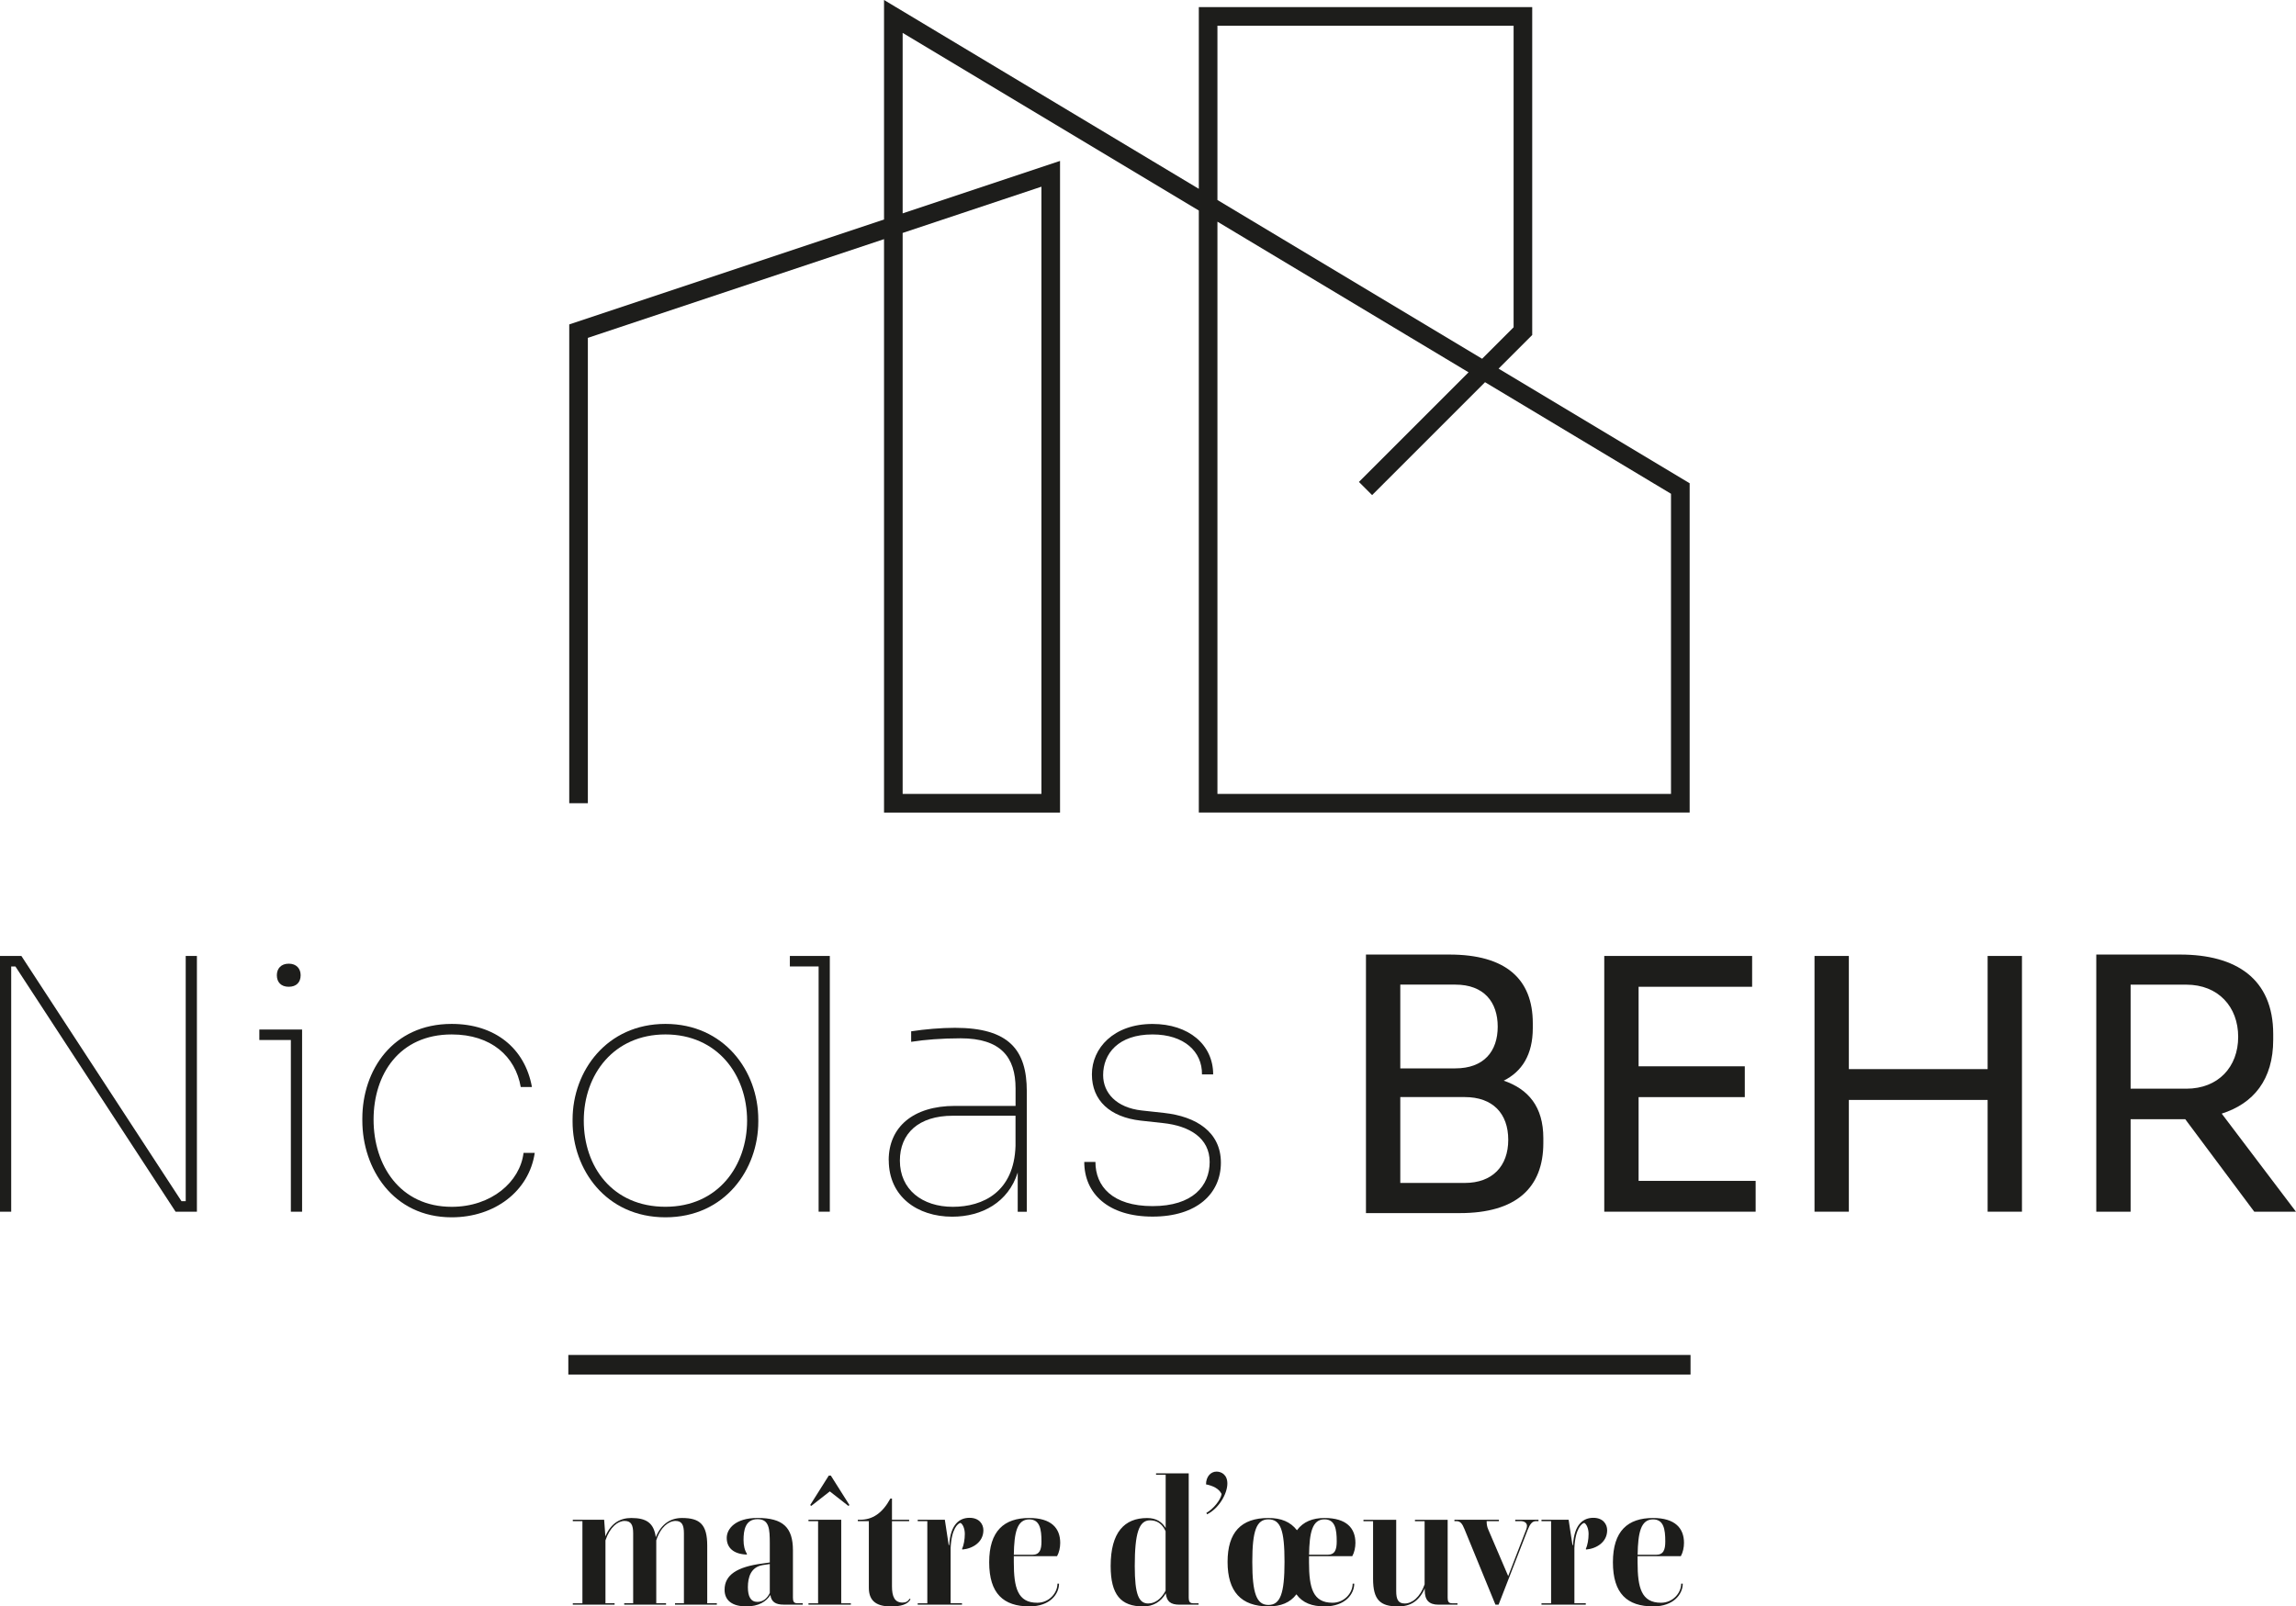 <?xml version="1.0" encoding="UTF-8"?>
<svg id="Calque_2" data-name="Calque 2" xmlns="http://www.w3.org/2000/svg" viewBox="0 0 522.97 365.96">
  <defs>
    <style>
      .cls-1 {
        fill: none;
        stroke: #1d1d1b;
        stroke-miterlimit: 10;
        stroke-width: 4.46px;
      }

      .cls-2 {
        fill: #1d1d1b;
      }
    </style>
  </defs>
  <g id="Calque_1-2" data-name="Calque 1">
    <g>
      <path class="cls-2" d="m384.85,185.11h-111.79V47.96L205.6,7.49v41.12l35.85-11.95v148.46h-40.09V54.48l-67.46,22.49v106.02h-4.24v-109.08l71.7-23.9V0l71.7,43.02V1.62h75.94v74.7l-7.66,7.66,43.52,26.11v75.02h0Zm-107.55-4.24h103.31v-68.38l-42.36-25.42-25.72,25.72-3-3,24.97-24.97-57.2-34.32v130.37h0Zm-71.7,0h31.61V42.53l-31.61,10.54v127.8h0Zm71.7-135.31l60.29,36.17,7.17-7.17V5.86h-67.46v39.7h0Z"/>
      <polygon class="cls-2" points="0 276.04 0 217.78 4.87 217.78 41.34 273.65 42.3 273.65 42.3 217.78 44.85 217.78 44.85 276.04 39.99 276.04 3.51 220.17 2.55 220.17 2.55 276.04 0 276.04 0 276.04"/>
      <path class="cls-2" d="m66.25,276.04v-39.11h-7.18v-2.39h9.74v41.5h-2.55Zm-3.19-53.87c0-1.52.96-2.63,2.71-2.63s2.71,1.12,2.71,2.63c0,1.6-.96,2.63-2.71,2.63s-2.71-1.04-2.71-2.63h0Z"/>
      <path class="cls-2" d="m82.53,255.29v-.48c0-10.93,6.86-21.55,20.35-21.55,9.82,0,16.68,5.51,18.28,14.37h-2.55c-1.2-6.94-6.7-11.97-15.72-11.97-11.89,0-17.8,9.02-17.8,19.4s5.99,19.87,17.8,19.87c9.02,0,15.56-5.67,16.36-12.29h2.55c-1.28,8.7-9.1,14.68-18.92,14.68-13.41,0-20.35-11.17-20.35-22.03h0Z"/>
      <path class="cls-2" d="m130.42,255.53v-.48c0-11.09,7.82-21.79,21.15-21.79s21.15,10.7,21.15,21.79v.48c0,10.77-7.5,21.79-21.15,21.79s-21.15-11.01-21.15-21.79h0Zm39.75-.24c0-10.53-6.86-19.63-18.6-19.63s-18.6,9.1-18.6,19.63,6.54,19.63,18.6,19.63,18.6-9.42,18.6-19.63h0Z"/>
      <polygon class="cls-2" points="186.46 276.04 186.46 220.17 179.91 220.17 179.91 217.78 189.01 217.78 189.01 276.04 186.46 276.04 186.46 276.04"/>
      <path class="cls-2" d="m202.42,264.31c0-7.5,5.51-12.37,15.09-12.37h13.81v-3.99c0-7.1-3.35-11.41-12.53-11.41-4.23,0-8.22.32-11.25.8v-2.39c3.11-.48,6.78-.8,9.98-.8,12.37,0,16.36,5.11,16.36,14.45v27.46h-2.07v-8.94c-2.15,6.79-8.14,10.06-14.92,10.06-7.9,0-14.45-4.55-14.45-12.85h0Zm28.89-3.27v-6.86h-14.29c-7.82,0-12.05,4.07-12.05,10.22,0,6.62,5.11,10.53,12.05,10.53s13.97-3.43,14.29-13.89h0Z"/>
      <path class="cls-2" d="m246.96,264.71h2.55c0,5.51,3.83,10.06,13.01,10.06s13.01-4.63,13.01-10.06-4.55-8.22-10.62-8.86l-5.11-.56c-6.94-.8-11.09-4.55-11.09-10.53s4.95-11.49,13.81-11.49c8.22,0,13.81,4.71,13.81,11.49h-2.55c.08-5.19-4.07-9.1-11.26-9.1-7.82,0-11.25,4.39-11.25,9.26,0,4.07,3.03,7.42,8.78,8.06l5.11.56c7.26.8,12.93,4.31,12.93,11.33s-5.43,12.29-15.56,12.29-15.56-5.27-15.56-12.45h0Z"/>
      <path class="cls-2" d="m311.13,276.36v-58.9h19c12.77,0,19,5.51,19,15.64v1.12c0,6.07-2.48,9.9-6.62,11.97,5.59,1.92,9.02,5.91,9.02,13.09v1.12c0,10.22-6.22,15.96-19,15.96h-21.39Zm7.82-52.04v19.07h12.53c6.54,0,9.66-3.91,9.66-9.5s-3.11-9.58-9.66-9.58h-12.53Zm0,25.62v19.55h14.69c6.3,0,9.9-3.83,9.9-9.82s-3.51-9.74-9.9-9.74h-14.69Z"/>
      <polygon class="cls-2" points="365.41 276.04 365.41 217.78 399.09 217.78 399.09 224.8 373.23 224.8 373.23 242.92 397.42 242.92 397.42 249.94 373.23 249.94 373.23 269.02 399.89 269.02 399.89 276.04 365.41 276.04 365.41 276.04"/>
      <polygon class="cls-2" points="413.3 276.04 413.3 217.78 421.12 217.78 421.12 243.56 452.73 243.56 452.73 217.78 460.55 217.78 460.55 276.04 452.73 276.04 452.73 250.58 421.12 250.58 421.12 276.04 413.3 276.04 413.3 276.04"/>
      <path class="cls-2" d="m477.48,276.04v-58.58h19.07c12.77,0,21.23,5.51,21.23,18.12v1.28c0,9.1-4.47,14.53-11.73,16.84l16.92,22.35h-9.5l-15.72-21.07h-12.45v21.07h-7.82Zm7.82-51.72v23.7h12.69c7.26,0,11.81-4.95,11.81-11.81s-4.55-11.89-11.81-11.89h-12.69Z"/>
      <line class="cls-1" x1="129.45" y1="310.91" x2="385.06" y2="310.91"/>
      <path class="cls-2" d="m140,365.57h-9.53v-.32h2.19v-18.71h-2.19v-.32h7.14l.28,3.79c1.28-3.03,3.39-4.19,5.9-4.19,3.43,0,5.15,1.12,5.58,4.39,1.28-3.11,3.43-4.39,5.98-4.39,4.07,0,5.74,1.48,5.74,6.3v13.12h2.19v.32h-9.53v-.32h2.03v-15.92c0-1.87-.44-2.83-1.91-2.83-1.56,0-3.43,1.4-4.39,4.43v14.32h2.23v.32h-9.53v-.32h2.04v-15.92c0-1.87-.44-2.83-1.96-2.83s-3.35,1.4-4.35,4.43v14.32h2.08v.32h0Z"/>
      <path class="cls-2" d="m175.46,363.37c-.92,1.48-2.63,2.59-5.47,2.59-3.11,0-4.95-1.28-4.95-3.79,0-3.35,2.79-5.22,8.62-5.98l1.68-.24v-4.27c0-3.39-.12-5.59-2.79-5.59-2.83,0-3.19,2.59-3.19,4.75,0,1.28.24,2.31.8,3.19l-.12.12c-3.03-.12-4.51-1.6-4.51-3.79,0-2.04,1.92-4.55,7.02-4.55,5.78,0,8.06,2.15,8.06,7.38v10.81c0,.8.2,1.24.96,1.24h1.28v.32h-4.31c-1.92,0-2.83-.64-3.07-2.19h0Zm-2.95,1.56c1.28,0,2.23-.76,2.83-2.04v-6.58l-1.6.24c-2.71.44-3.39,2.75-3.39,5.03,0,2.11.64,3.35,2.15,3.35h0Z"/>
      <path class="cls-2" d="m193.8,365.57h-9.65v-.32h2.19v-18.71h-2.19v-.32h7.46v19.03h2.2v.32h0Zm-4.55-29.4l4.23,6.7-.24.2-4.23-3.31-4.23,3.31-.24-.2,4.23-6.7h.48Z"/>
      <path class="cls-2" d="m195.39,346.22h.52c2.83,0,5.07-1.48,6.9-4.83h.36v4.83h3.91v.32h-3.91v14.88c0,2.27.6,3.67,2.39,3.67.72,0,1.28-.24,1.6-.88l.24.12c-.64,1.2-2.23,1.64-4.47,1.64-2.91,0-5.03-.96-5.03-4.23v-15.2h-2.51v-.32h0Z"/>
      <path class="cls-2" d="m219.12,365.57h-10.09v-.32h2.19v-18.71h-2.19v-.32h6.18l.88,5.78h.12c.28-4.87,2.43-6.22,4.63-6.22s3.15,1.44,3.15,2.83c0,2.71-2.43,4.19-4.75,4.39l-.12-.08c.4-.92.64-2.19.64-3.47s-.52-2.31-1-2.51c-.56.12-2.03,1.28-2.23,5.7v12.61h2.59v.32h0Z"/>
      <path class="cls-2" d="m234.43,345.82c5.07,0,7.06,2.35,7.06,5.67,0,1.04-.24,2.19-.72,3.03h-9.85v1.4c0,5.82.88,9.21,5.35,9.21,2.71,0,4.59-2.23,4.59-4.35h.36c0,2.31-1.99,5.18-6.74,5.18-5.9,0-9.17-2.91-9.17-10.05s3.39-10.09,9.13-10.09h0Zm-3.51,8.38h4.23c1.67,0,2.07-1.16,2.07-3.03,0-2.79-.36-5.03-2.79-5.03-2.79,0-3.43,3.03-3.51,8.06h0Z"/>
      <path class="cls-2" d="m263.3,335.65h7.46v28.36c0,.8.24,1.24,1,1.24h1.24v.32h-4.31c-2.07,0-2.95-.72-3.15-2.59-1.12,1.96-2.91,2.99-5.14,2.99-5.11,0-7.42-2.67-7.42-9.21,0-7.7,3.15-10.93,8.3-10.93,2.04,0,3.35.84,4.23,2.27v-12.13h-2.19v-.32h0Zm-1.72,29.64c1.48,0,2.91-1,3.91-2.91v-13.56c-.8-1.71-1.95-2.47-3.55-2.47-2.51,0-3.47,2.91-3.47,10.41,0,6.54.92,8.54,3.11,8.54h0Z"/>
      <path class="cls-2" d="m274.94,344.98l-.16-.32c1.6-.88,3.31-3.03,3.47-4.31-.64-1.28-2.04-1.88-3.55-2.19,0-1.72,1.04-2.91,2.39-2.91,1.12,0,2.47.72,2.47,2.71,0,2.39-1.99,5.74-4.63,7.02h0Z"/>
      <path class="cls-2" d="m301.71,365.96c-2.83,0-4.98-.76-6.42-2.75-1.44,1.91-3.55,2.75-6.38,2.75-6.22,0-9.3-3.39-9.3-10.13s3.07-10.01,9.3-10.01c2.91,0,5.03.88,6.5,2.79,1.44-1.95,3.59-2.79,6.26-2.79,5.07,0,7.06,2.35,7.06,5.67,0,1.04-.24,2.19-.72,3.03h-9.85v1.4c0,5.82.88,9.21,5.35,9.21,2.71,0,4.59-2.23,4.59-4.35h.36c0,2.31-1.99,5.18-6.74,5.18h0Zm-12.8-19.83c-2.71,0-3.67,2.55-3.67,9.69s.96,9.81,3.67,9.81,3.67-2.59,3.67-9.81-.88-9.69-3.67-9.69h0Zm9.25,8.06h4.23c1.68,0,2.08-1.16,2.08-3.03,0-2.79-.36-5.03-2.79-5.03-2.79,0-3.43,3.03-3.51,8.06h0Z"/>
      <path class="cls-2" d="m329.74,346.22v17.79c0,.8.2,1.24,1,1.24h1.24v.32h-4.31c-2.24,0-3.15-1.08-3.15-3.31v-.4c-1.32,2.99-3.35,4.11-6.07,4.11-4.07,0-5.7-1.48-5.7-6.3v-13.12h-2.19v-.32h7.46v16.24c0,1.88.44,2.83,1.96,2.83,1.64,0,3.51-1.43,4.51-4.35v-14.4h-2.2v-.32h7.46Z"/>
      <path class="cls-2" d="m346.29,346.54h-1.16v-.32h5.3v.32h-.56c-.88,0-1.36.64-1.91,1.99l-6.62,17.03h-.72l-7.06-17.23c-.52-1.28-.96-1.79-1.84-1.79h-.44v-.32h10.13v.32h-2.79c0,.6.04,1.2.4,1.99l4.51,10.53,4.11-10.65c.12-.28.16-.6.16-.8,0-.64-.52-1.08-1.52-1.08h0Z"/>
      <path class="cls-2" d="m361.2,365.57h-10.09v-.32h2.19v-18.71h-2.19v-.32h6.18l.88,5.78h.12c.28-4.87,2.43-6.22,4.63-6.22s3.15,1.44,3.15,2.83c0,2.71-2.43,4.19-4.75,4.39l-.12-.08c.4-.92.64-2.19.64-3.47s-.52-2.31-1-2.51c-.56.12-2.03,1.28-2.23,5.7v12.61h2.59v.32h0Z"/>
      <path class="cls-2" d="m376.51,345.82c5.06,0,7.06,2.35,7.06,5.67,0,1.04-.24,2.19-.72,3.03h-9.85v1.4c0,5.82.88,9.21,5.34,9.21,2.71,0,4.59-2.23,4.59-4.35h.36c0,2.31-1.99,5.18-6.74,5.18-5.9,0-9.17-2.91-9.17-10.05s3.39-10.09,9.14-10.09h0Zm-3.51,8.38h4.23c1.68,0,2.08-1.16,2.08-3.03,0-2.79-.36-5.03-2.79-5.03-2.79,0-3.43,3.03-3.51,8.06h0Z"/>
    </g>
  </g>
</svg>